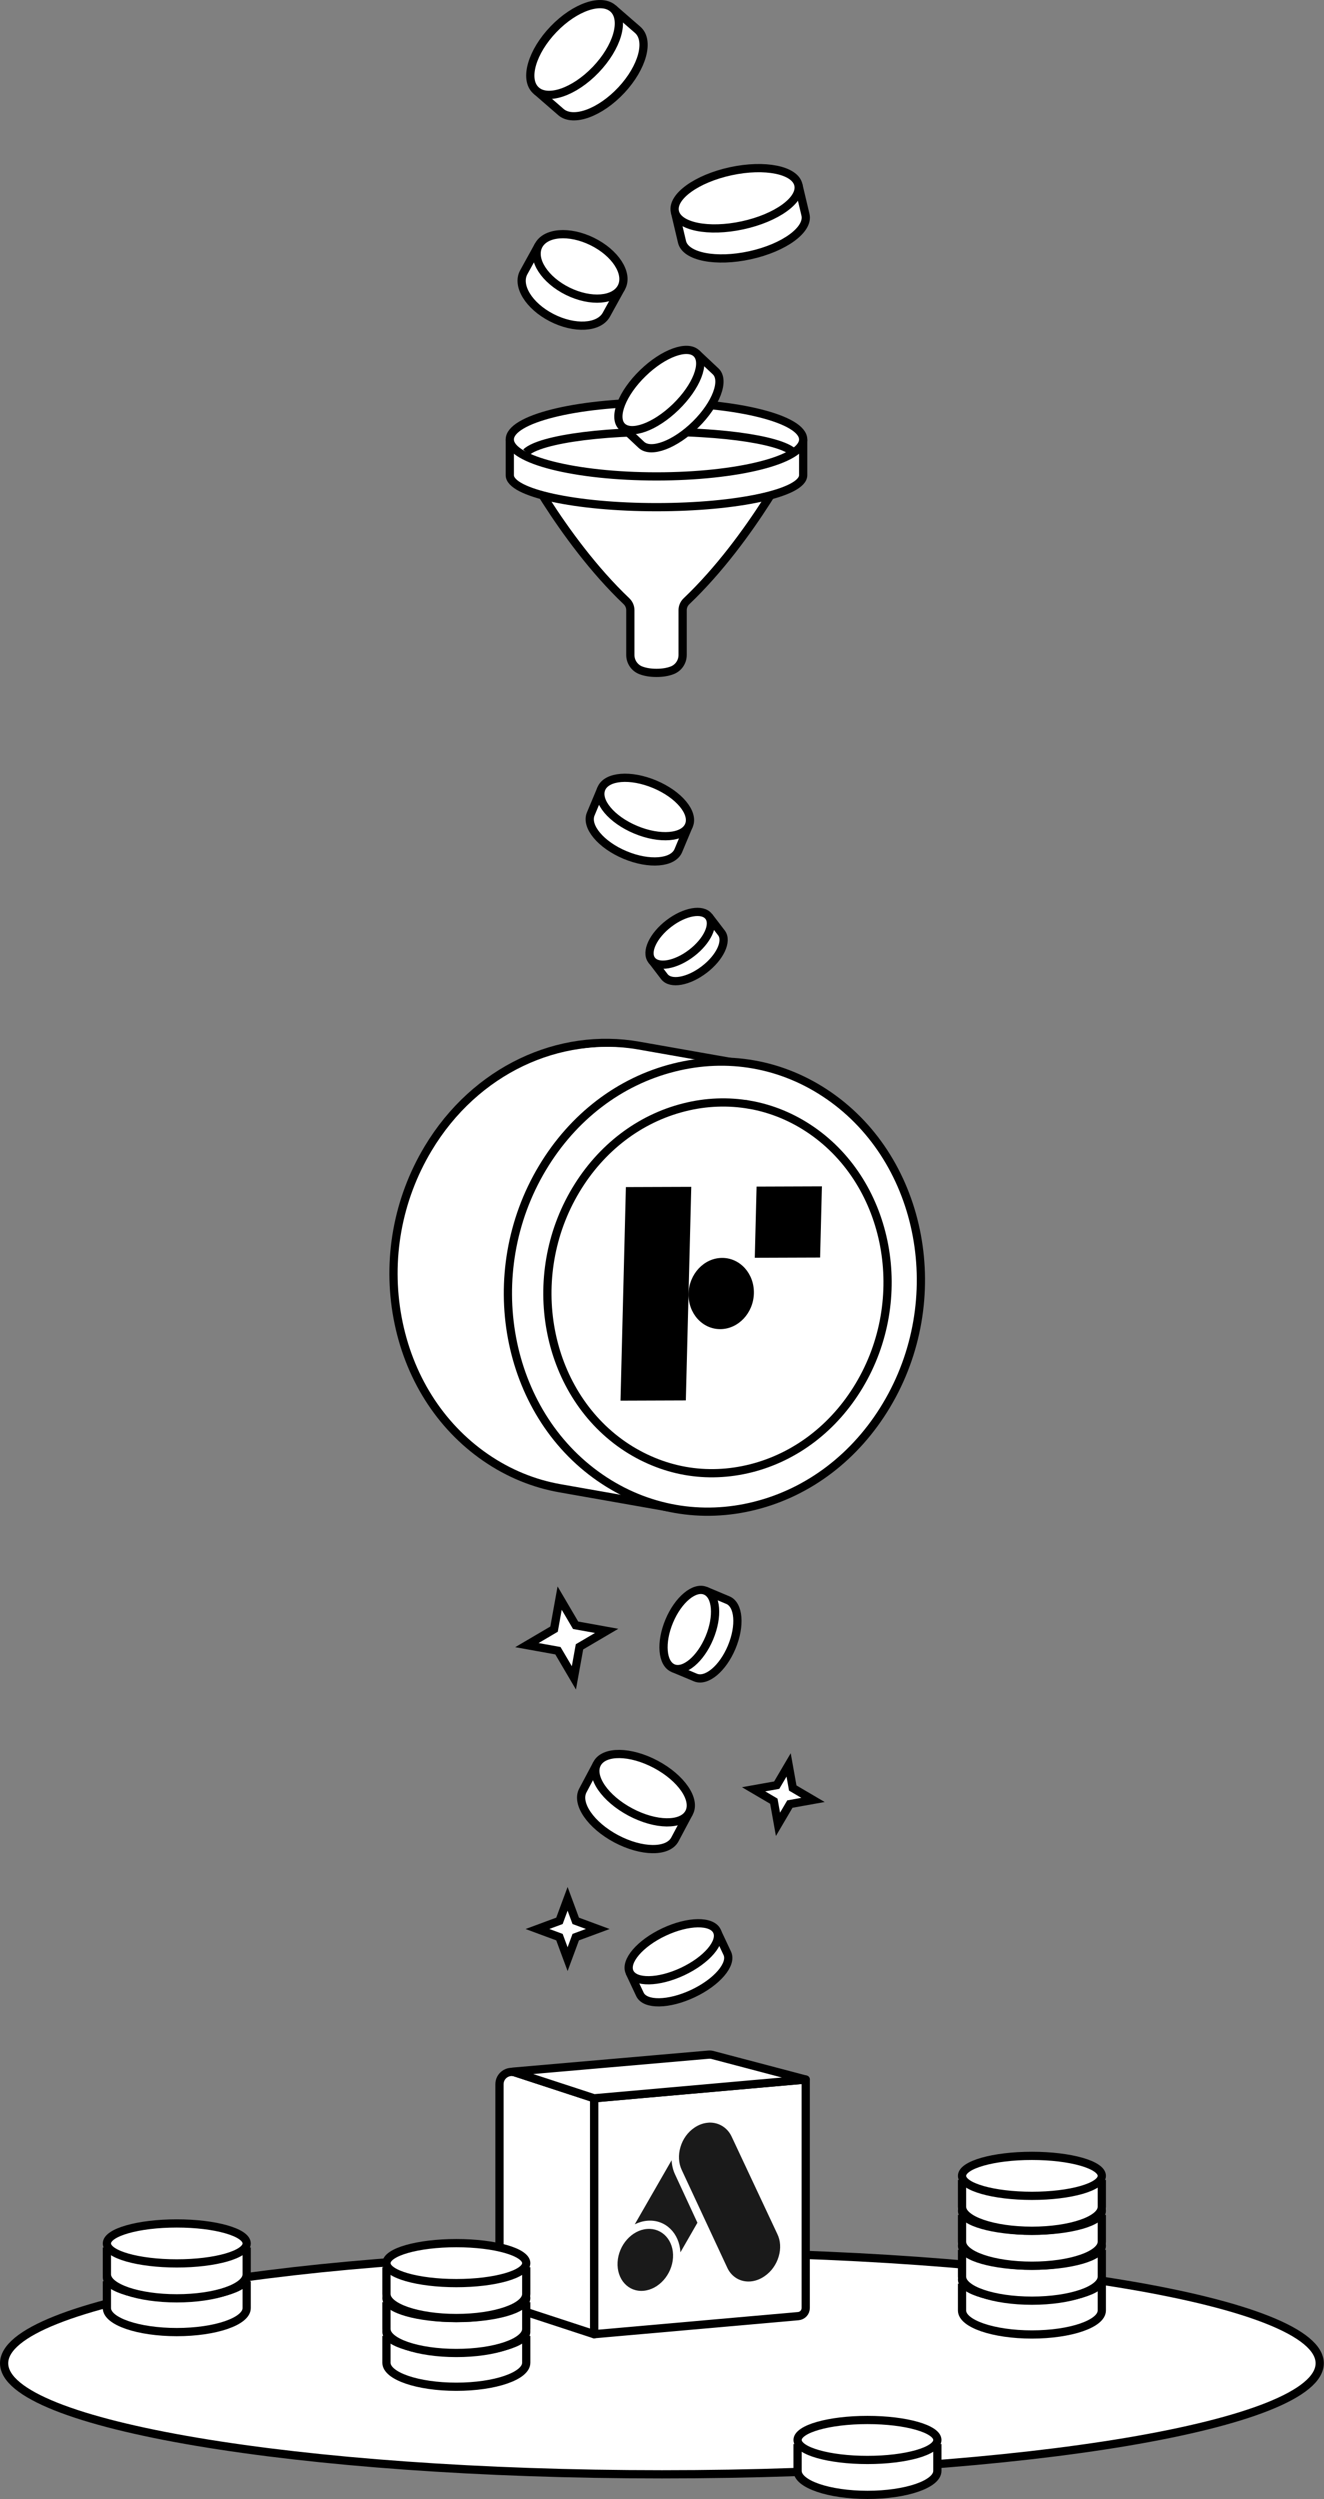 <svg width="265" height="500" viewBox="0 0 265 500" fill="none" xmlns="http://www.w3.org/2000/svg">
<rect x="0" y="0" width="265" height="500" fill="#808080" stroke="none"/>
<path d="M132.483 495.063C205.197 495.063 264.142 485.116 264.142 472.845C264.142 460.575 205.197 450.628 132.483 450.628C59.77 450.628 0.824 460.575 0.824 472.845C0.824 485.116 59.77 495.063 132.483 495.063Z" fill="white" stroke="black" stroke-width="1.646" stroke-miterlimit="10"/>
<path d="M118.904 419.827L161.266 416.075V461.777C161.274 462.633 160.624 463.341 159.776 463.415L118.913 467.027V419.819L118.904 419.827Z" fill="white" stroke="black" stroke-width="1.646" stroke-linejoin="round"/>
<path d="M118.921 467.035L103.369 461.942C101.337 461.275 99.971 459.383 99.971 457.251V417.021C99.963 415.343 101.6 414.149 103.196 414.676L118.913 419.819V467.027L118.921 467.035Z" fill="white" stroke="black" stroke-width="1.646" stroke-linejoin="round"/>
<path d="M118.905 419.828L102.637 414.504L141.805 411.097C142.134 411.064 142.472 411.105 142.793 411.212L161.266 416.075L118.905 419.828Z" fill="white" stroke="black" stroke-width="1.646" stroke-linejoin="round"/>
<path d="M159.662 89.61C159.662 89.61 150.594 107.746 137.403 120.295C136.91 120.764 136.63 121.406 136.63 122.081V131.05C136.63 132.408 135.799 133.634 134.532 134.119C133.766 134.416 132.746 134.63 131.396 134.63C130.047 134.63 129.027 134.416 128.261 134.119C126.994 133.634 126.163 132.408 126.163 131.05V122.081C126.163 121.406 125.883 120.764 125.389 120.295C112.199 107.746 103.131 89.61 103.131 89.61" fill="white"/>
<path d="M159.662 89.61C159.662 89.61 150.594 107.746 137.403 120.295C136.91 120.764 136.63 121.406 136.63 122.081V131.05C136.63 132.408 135.799 133.634 134.532 134.119C133.766 134.416 132.746 134.63 131.396 134.63C130.047 134.63 129.027 134.416 128.261 134.119C126.994 133.634 126.163 132.408 126.163 131.05V122.081C126.163 121.406 125.883 120.764 125.389 120.295C112.199 107.746 103.131 89.61 103.131 89.61" stroke="black" stroke-width="1.646" stroke-linejoin="round"/>
<path d="M160.757 87.931C160.757 90.252 160.757 93.757 160.757 95.074C160.757 98.612 147.616 101.476 131.397 101.476C115.178 101.476 102.037 98.612 102.037 95.074C102.037 93.757 102.037 90.803 102.037 87.931" fill="white"/>
<path d="M160.757 87.931C160.757 90.252 160.757 93.757 160.757 95.074C160.757 98.612 147.616 101.476 131.397 101.476C115.178 101.476 102.037 98.612 102.037 95.074C102.037 93.757 102.037 90.803 102.037 87.931" stroke="black" stroke-width="1.646" stroke-miterlimit="10"/>
<path d="M131.397 95.321C147.612 95.321 160.757 92.012 160.757 87.931C160.757 83.85 147.612 80.542 131.397 80.542C115.182 80.542 102.037 83.85 102.037 87.931C102.037 92.012 115.182 95.321 131.397 95.321Z" fill="white" stroke="black" stroke-width="1.646" stroke-miterlimit="10"/>
<path d="M141.865 183.351C142.688 184.429 143.93 186.042 144.399 186.659C145.65 188.297 144.111 191.58 140.951 193.991C137.792 196.41 134.229 197.044 132.97 195.406C132.501 194.797 131.455 193.431 130.443 192.098" fill="white"/>
<path d="M141.865 183.351C142.688 184.429 143.93 186.042 144.399 186.659C145.65 188.297 144.111 191.58 140.951 193.991C137.792 196.41 134.229 197.044 132.97 195.406C132.501 194.797 131.455 193.431 130.443 192.098" stroke="black" stroke-width="1.646" stroke-miterlimit="10"/>
<path d="M138.41 190.695C141.564 188.281 143.107 184.999 141.856 183.364C140.604 181.729 137.033 182.361 133.879 184.775C130.725 187.189 129.182 190.472 130.434 192.107C131.685 193.741 135.256 193.11 138.41 190.695Z" fill="white" stroke="black" stroke-width="1.646" stroke-miterlimit="10"/>
<path d="M137.89 165.125C137.199 166.77 136.162 169.255 135.767 170.194C134.714 172.703 129.941 173.09 125.103 171.066C120.264 169.042 117.187 165.363 118.24 162.854C118.635 161.915 119.507 159.825 120.363 157.785" fill="white"/>
<path d="M137.89 165.125C137.199 166.77 136.162 169.255 135.767 170.194C134.714 172.703 129.941 173.09 125.103 171.066C120.264 169.042 117.187 165.363 118.24 162.854C118.635 161.915 119.507 159.825 120.363 157.785" stroke="black" stroke-width="1.646" stroke-miterlimit="10"/>
<path d="M137.896 165.136C138.947 162.625 135.875 158.945 131.034 156.917C126.193 154.889 121.415 155.28 120.363 157.791C119.312 160.302 122.384 163.982 127.225 166.01C132.066 168.038 136.844 167.647 137.896 165.136Z" fill="white" stroke="black" stroke-width="1.646" stroke-miterlimit="10"/>
<path d="M122.689 1.678C124.294 3.069 126.713 5.167 127.626 5.965C130.07 8.088 128.606 13.486 124.368 18.029C120.122 22.571 114.707 24.538 112.263 22.415C111.35 21.625 109.318 19.855 107.326 18.127" fill="white"/>
<path d="M122.689 1.678C124.294 3.069 126.713 5.167 127.626 5.965C130.07 8.088 128.606 13.486 124.368 18.029C120.122 22.571 114.707 24.538 112.263 22.415C111.35 21.625 109.318 19.855 107.326 18.127" stroke="black" stroke-width="1.646" stroke-miterlimit="10"/>
<path d="M119.227 13.956C123.531 9.47 125.13 4.019 122.798 1.782C120.466 -0.454 115.087 1.369 110.783 5.856C106.479 10.342 104.88 15.792 107.212 18.029C109.544 20.266 114.923 18.442 119.227 13.956Z" fill="white" stroke="black" stroke-width="1.646" stroke-miterlimit="10"/>
<path d="M124.353 57.543C123.382 59.304 121.917 61.962 121.366 62.957C119.885 65.64 114.989 65.911 110.422 63.566C105.855 61.221 103.353 57.156 104.835 54.474C105.386 53.47 106.62 51.24 107.822 49.059" fill="white"/>
<path d="M124.353 57.543C123.382 59.304 121.917 61.962 121.366 62.957C119.885 65.64 114.989 65.911 110.422 63.566C105.855 61.221 103.353 57.156 104.835 54.474C105.386 53.47 106.62 51.24 107.822 49.059" stroke="black" stroke-width="1.646" stroke-miterlimit="10"/>
<path d="M124.429 57.403C125.781 54.655 123.145 50.591 118.542 48.325C113.938 46.06 109.11 46.452 107.757 49.2C106.405 51.948 109.041 56.013 113.644 58.278C118.248 60.543 123.076 60.152 124.429 57.403Z" fill="white" stroke="black" stroke-width="1.646" stroke-miterlimit="10"/>
<path d="M159.793 36.963C160.254 38.914 160.953 41.859 161.216 42.97C161.916 45.949 156.954 49.57 150.132 51.067C143.311 52.565 137.205 51.372 136.506 48.393C136.242 47.282 135.658 44.805 135.082 42.386" fill="white"/>
<path d="M159.793 36.963C160.254 38.914 160.953 41.859 161.216 42.97C161.916 45.949 156.954 49.57 150.132 51.067C143.311 52.565 137.205 51.372 136.506 48.393C136.242 47.282 135.658 44.805 135.082 42.386" stroke="black" stroke-width="1.646" stroke-miterlimit="10"/>
<path d="M148.606 45.086C155.434 43.614 160.447 39.996 159.802 37.007C159.157 34.017 153.1 32.787 146.271 34.26C139.443 35.732 134.431 39.349 135.076 42.339C135.72 45.329 141.778 46.559 148.606 45.086Z" fill="white" stroke="black" stroke-width="1.646" stroke-miterlimit="10"/>
<path d="M137.914 362.704C136.992 364.432 135.601 367.049 135.083 368.028C133.676 370.67 128.426 370.604 123.332 367.905C118.247 365.198 115.26 360.869 116.659 358.236C117.186 357.249 118.354 355.052 119.49 352.912" fill="white"/>
<path d="M137.914 362.704C136.992 364.432 135.601 367.049 135.083 368.028C133.676 370.67 128.426 370.604 123.332 367.905C118.247 365.198 115.26 360.869 116.659 358.236C117.186 357.249 118.354 355.052 119.49 352.912" stroke="black" stroke-width="1.646" stroke-miterlimit="10"/>
<path d="M137.925 362.682C139.328 360.046 136.34 355.716 131.253 353.009C126.165 350.303 120.904 350.246 119.502 352.882C118.1 355.518 121.087 359.849 126.175 362.555C131.262 365.262 136.523 365.318 137.925 362.682Z" fill="white" stroke="black" stroke-width="1.646" stroke-miterlimit="10"/>
<path d="M141.205 318.278C142.662 318.887 144.859 319.808 145.682 320.154C147.903 321.084 148.241 325.297 146.447 329.576C144.653 333.855 141.411 336.562 139.189 335.64C138.358 335.295 136.515 334.521 134.713 333.764" fill="white"/>
<path d="M141.205 318.278C142.662 318.887 144.859 319.808 145.682 320.154C147.903 321.084 148.241 325.297 146.447 329.576C144.653 333.855 141.411 336.562 139.189 335.64C138.358 335.295 136.515 334.521 134.713 333.764" stroke="black" stroke-width="1.646" stroke-miterlimit="10"/>
<path d="M141.98 327.71C143.771 323.434 143.425 319.215 141.208 318.287C138.991 317.358 135.741 320.071 133.95 324.346C132.159 328.621 132.505 332.84 134.722 333.769C136.939 334.698 140.189 331.985 141.98 327.71Z" fill="white" stroke="black" stroke-width="1.646" stroke-miterlimit="10"/>
<path d="M143.494 386.411C144.169 387.843 145.181 390.007 145.567 390.822C146.596 393.002 143.51 396.606 138.68 398.878C133.85 401.149 129.11 401.223 128.081 399.034C127.695 398.219 126.839 396.401 126.008 394.623" fill="white"/>
<path d="M143.494 386.411C144.169 387.843 145.181 390.007 145.567 390.822C146.596 393.002 143.51 396.606 138.68 398.878C133.85 401.149 129.11 401.223 128.081 399.034C127.695 398.219 126.839 396.401 126.008 394.623" stroke="black" stroke-width="1.646" stroke-miterlimit="10"/>
<path d="M136.627 394.463C141.455 392.193 144.537 388.582 143.51 386.398C142.483 384.215 137.737 384.284 132.909 386.554C128.08 388.824 124.998 392.435 126.025 394.619C127.052 396.803 131.798 396.733 136.627 394.463Z" fill="white" stroke="black" stroke-width="1.646" stroke-miterlimit="10"/>
<path d="M111.672 330.267L105.459 329.148L110.898 325.955L112.009 319.751L115.21 325.19L121.414 326.301L115.975 329.494L114.864 335.706L111.672 330.267Z" fill="white"/>
<path d="M112.43 322.088L114.693 325.931L119.087 326.721L115.244 328.984L114.454 333.378L112.191 329.535L107.797 328.745L111.64 326.482L112.43 322.088ZM111.599 317.414L110.809 321.792L110.15 325.437L106.958 327.313L103.123 329.568L107.501 330.358L111.146 331.016L113.022 334.209L115.277 338.043L116.067 333.666L116.725 330.02L119.918 328.144L123.752 325.89L119.375 325.1L115.729 324.441L113.853 321.249L111.599 317.414Z" fill="black"/>
<path d="M111.977 387.588L107.566 385.958L111.977 384.321L113.606 379.918L115.236 384.321L119.646 385.958L115.236 387.588L113.606 391.998L111.977 387.588Z" fill="white"/>
<path d="M113.605 382.289L114.592 384.963L117.267 385.95L114.592 386.938L113.605 389.612L112.618 386.938L109.943 385.95L112.618 384.963L113.605 382.289ZM113.605 377.549L112.058 381.721L111.334 383.687L109.367 384.412L105.195 385.959L109.367 387.506L111.334 388.23L112.058 390.196L113.605 394.368L115.152 390.196L115.876 388.23L117.843 387.506L122.015 385.959L117.843 384.412L115.876 383.687L115.152 381.721L113.605 377.549Z" fill="black"/>
<path d="M154.873 360.375L150.824 357.989L155.457 357.166L157.843 353.118L158.666 357.742L162.715 360.137L158.09 360.96L155.696 365.008L154.873 360.375Z" fill="white"/>
<path d="M157.424 355.455L157.926 358.269L160.386 359.717L157.572 360.219L156.124 362.68L155.622 359.865L153.161 358.417L155.976 357.915L157.424 355.455ZM158.263 350.789L156.008 354.624L154.947 356.434L152.882 356.804L148.504 357.586L152.338 359.841L154.149 360.902L154.519 362.968L155.301 367.345L157.555 363.511L158.617 361.7L160.682 361.33L165.06 360.548L161.225 358.294L159.415 357.232L159.045 355.167L158.263 350.789Z" fill="black"/>
<path d="M133.732 301.59L112.115 297.78C106.915 296.867 101.821 294.826 97.147 291.592C87.989 285.264 81.751 275.349 79.579 263.681C77.407 252.012 79.579 239.99 85.677 229.819C95.148 214.012 112 206.434 127.824 209.231L149.441 213.041C133.617 210.252 116.765 217.822 107.293 233.629C101.196 243.808 99.023 255.822 101.196 267.49C103.368 279.159 111.959 289.716 121.118 296.036C125.791 299.27 128.523 300.669 133.724 301.59H133.732Z" fill="white" stroke="black" stroke-width="1.646" stroke-miterlimit="10"/>
<path d="M99.822 290.316C107.031 291.584 114.231 292.859 121.439 294.126C125.43 296.628 129.75 298.29 134.226 299.08L112.61 295.27C108.133 294.48 103.813 292.818 99.831 290.316H99.822Z" fill="white"/>
<path d="M134.226 299.081L112.609 295.271C117.505 296.135 122.583 295.954 127.619 294.686C137.789 292.119 146.569 285.429 152.313 275.834L173.93 279.644C168.186 289.239 159.406 295.929 149.235 298.496C144.199 299.764 139.122 299.945 134.226 299.081Z" fill="white"/>
<path d="M112.767 210.581C117.794 209.305 122.88 209.124 127.776 209.988L149.393 213.798C144.505 212.934 139.419 213.124 134.383 214.391C124.213 216.958 115.441 223.64 109.689 233.243C97.823 253.041 102.662 279.167 120.502 291.485C120.954 291.798 121.415 292.102 121.876 292.39C114.667 291.123 107.467 289.848 100.259 288.581C99.798 288.293 99.337 287.988 98.885 287.675C81.045 275.357 76.207 249.231 88.072 229.433C93.824 219.83 102.596 213.148 112.767 210.581Z" fill="white"/>
<path d="M150.832 212.975C156.147 213.913 161.257 216.011 165.898 219.221C184.874 232.329 190.041 260.134 177.402 281.207C171.288 291.419 161.949 298.545 151.12 301.269C145.763 302.618 140.356 302.816 135.148 301.894C129.832 300.956 124.722 298.866 120.081 295.657C101.097 282.549 95.938 254.744 108.577 233.67C114.699 223.45 124.031 216.332 134.86 213.609C140.217 212.251 145.623 212.053 150.832 212.975Z" fill="white"/>
<mask id="mask0_10187_725" style="mask-type:luminance" maskUnits="userSpaceOnUse" x="101" y="212" width="84" height="91">
<path d="M150.832 212.975C156.147 213.913 161.257 216.011 165.898 219.221C184.874 232.329 190.041 260.134 177.402 281.207C171.288 291.419 161.949 298.545 151.12 301.269C145.763 302.618 140.356 302.816 135.148 301.894C129.832 300.956 124.722 298.866 120.081 295.657C101.097 282.549 95.938 254.744 108.577 233.67C114.699 223.45 124.031 216.332 134.86 213.609C140.217 212.251 145.623 212.053 150.832 212.975Z" fill="white"/>
</mask>
<g mask="url(#mask0_10187_725)">
<path d="M164.508 237.365L151.432 237.415L151.07 251.658L164.146 251.609L164.508 237.365Z" fill="black"/>
<path d="M138.357 237.464L125.273 237.513L124.195 280.245L137.271 280.195L138.357 237.464Z" fill="black"/>
<path d="M144.53 251.683C140.917 251.699 137.914 254.9 137.815 258.833C137.716 262.767 140.563 265.943 144.168 265.935C147.78 265.918 150.792 262.717 150.89 258.784C150.989 254.851 148.142 251.674 144.53 251.683Z" fill="black"/>
</g>
<path d="M150.832 212.975C156.147 213.913 161.257 216.011 165.898 219.221C184.874 232.329 190.041 260.134 177.402 281.207C171.288 291.419 161.949 298.545 151.12 301.269C145.763 302.618 140.356 302.816 135.148 301.894C129.832 300.956 124.722 298.866 120.081 295.657C101.097 282.549 95.938 254.744 108.577 233.67C114.699 223.45 124.031 216.332 134.86 213.609C140.217 212.251 145.623 212.053 150.832 212.975Z" stroke="black" stroke-width="1.646" stroke-miterlimit="10"/>
<path d="M150.066 221.039C154.444 221.812 158.657 223.54 162.475 226.182C178.101 236.978 182.364 259.887 171.955 277.249C166.919 285.659 159.225 291.526 150.305 293.781C145.894 294.891 141.434 295.056 137.147 294.299C132.86 293.542 128.565 291.797 124.738 289.164C109.104 278.368 104.85 255.46 115.259 238.097C120.303 229.679 127.989 223.82 136.909 221.566C141.319 220.447 145.779 220.29 150.066 221.047V221.039Z" stroke="black" stroke-width="1.646" stroke-miterlimit="10"/>
<path d="M187.614 489.006C187.614 490.75 187.614 493.383 187.614 494.371C187.614 497.029 181.352 499.177 173.625 499.177C165.899 499.177 159.637 497.029 159.637 494.371C159.637 493.375 159.637 491.162 159.637 489.006" fill="white"/>
<path d="M187.614 489.006C187.614 490.75 187.614 493.383 187.614 494.371C187.614 497.029 181.352 499.177 173.625 499.177C165.899 499.177 159.637 497.029 159.637 494.371C159.637 493.375 159.637 491.162 159.637 489.006" stroke="black" stroke-width="1.646" stroke-miterlimit="10"/>
<path d="M173.625 492.191C181.351 492.191 187.614 490.4 187.614 488.192C187.614 485.983 181.351 484.192 173.625 484.192C165.9 484.192 159.637 485.983 159.637 488.192C159.637 490.4 165.9 492.191 173.625 492.191Z" fill="white" stroke="black" stroke-width="1.646" stroke-miterlimit="10"/>
<path d="M220.53 456.914C220.53 458.659 220.53 461.292 220.53 462.279C220.53 464.937 214.268 467.085 206.542 467.085C198.815 467.085 192.553 464.937 192.553 462.279C192.553 461.283 192.553 459.07 192.553 456.914" fill="white"/>
<path d="M220.53 456.914C220.53 458.659 220.53 461.292 220.53 462.279C220.53 464.937 214.268 467.085 206.542 467.085C198.815 467.085 192.553 464.937 192.553 462.279C192.553 461.283 192.553 459.07 192.553 456.914" stroke="black" stroke-width="1.646" stroke-miterlimit="10"/>
<path d="M206.542 460.098C214.267 460.098 220.53 458.308 220.53 456.099C220.53 453.891 214.267 452.1 206.542 452.1C198.816 452.1 192.553 453.891 192.553 456.099C192.553 458.308 198.816 460.098 206.542 460.098Z" fill="white" stroke="black" stroke-width="1.646" stroke-miterlimit="10"/>
<path d="M220.53 450.15C220.53 451.895 220.53 454.528 220.53 455.516C220.53 458.173 214.268 460.321 206.542 460.321C198.815 460.321 192.553 458.173 192.553 455.516C192.553 454.52 192.553 452.306 192.553 450.15" fill="white"/>
<path d="M220.53 450.15C220.53 451.895 220.53 454.528 220.53 455.516C220.53 458.173 214.268 460.321 206.542 460.321C198.815 460.321 192.553 458.173 192.553 455.516C192.553 454.52 192.553 452.306 192.553 450.15" stroke="black" stroke-width="1.646" stroke-miterlimit="10"/>
<path d="M206.542 453.335C214.267 453.335 220.53 451.544 220.53 449.336C220.53 447.127 214.267 445.336 206.542 445.336C198.816 445.336 192.553 447.127 192.553 449.336C192.553 451.544 198.816 453.335 206.542 453.335Z" fill="white" stroke="black" stroke-width="1.646" stroke-miterlimit="10"/>
<path d="M220.53 443.156C220.53 444.901 220.53 447.534 220.53 448.521C220.53 451.179 214.268 453.327 206.542 453.327C198.815 453.327 192.553 451.179 192.553 448.521C192.553 447.526 192.553 445.312 192.553 443.156" fill="white"/>
<path d="M220.53 443.156C220.53 444.901 220.53 447.534 220.53 448.521C220.53 451.179 214.268 453.327 206.542 453.327C198.815 453.327 192.553 451.179 192.553 448.521C192.553 447.526 192.553 445.312 192.553 443.156" stroke="black" stroke-width="1.646" stroke-miterlimit="10"/>
<path d="M206.542 446.341C214.267 446.341 220.53 444.55 220.53 442.341C220.53 440.133 214.267 438.342 206.542 438.342C198.816 438.342 192.553 440.133 192.553 442.341C192.553 444.55 198.816 446.341 206.542 446.341Z" fill="white" stroke="black" stroke-width="1.646" stroke-miterlimit="10"/>
<path d="M220.53 436.162C220.53 437.906 220.53 440.539 220.53 441.527C220.53 444.185 214.268 446.332 206.542 446.332C198.815 446.332 192.553 444.185 192.553 441.527C192.553 440.531 192.553 438.318 192.553 436.162" fill="white"/>
<path d="M220.53 436.162C220.53 437.906 220.53 440.539 220.53 441.527C220.53 444.185 214.268 446.332 206.542 446.332C198.815 446.332 192.553 444.185 192.553 441.527C192.553 440.531 192.553 438.318 192.553 436.162" stroke="black" stroke-width="1.646" stroke-miterlimit="10"/>
<path d="M206.542 439.346C214.267 439.346 220.53 437.555 220.53 435.347C220.53 433.138 214.267 431.348 206.542 431.348C198.816 431.348 192.553 433.138 192.553 435.347C192.553 437.555 198.816 439.346 206.542 439.346Z" fill="white" stroke="black" stroke-width="1.646" stroke-miterlimit="10"/>
<path d="M105.327 467.373C105.327 469.118 105.327 471.751 105.327 472.738C105.327 475.396 99.065 477.544 91.338 477.544C83.612 477.544 77.35 475.396 77.35 472.738C77.35 471.742 77.35 469.529 77.35 467.373" fill="white"/>
<path d="M105.327 467.373C105.327 469.118 105.327 471.751 105.327 472.738C105.327 475.396 99.065 477.544 91.338 477.544C83.612 477.544 77.35 475.396 77.35 472.738C77.35 471.742 77.35 469.529 77.35 467.373" stroke="black" stroke-width="1.646" stroke-miterlimit="10"/>
<path d="M91.338 470.558C99.064 470.558 105.327 468.767 105.327 466.559C105.327 464.35 99.064 462.56 91.338 462.56C83.613 462.56 77.35 464.35 77.35 466.559C77.35 468.767 83.613 470.558 91.338 470.558Z" fill="white" stroke="black" stroke-width="1.646" stroke-miterlimit="10"/>
<path d="M105.327 460.618C105.327 462.362 105.327 464.995 105.327 465.983C105.327 468.641 99.065 470.788 91.338 470.788C83.612 470.788 77.35 468.641 77.35 465.983C77.35 464.987 77.35 462.774 77.35 460.618" fill="white"/>
<path d="M105.327 460.618C105.327 462.362 105.327 464.995 105.327 465.983C105.327 468.641 99.065 470.788 91.338 470.788C83.612 470.788 77.35 468.641 77.35 465.983C77.35 464.987 77.35 462.774 77.35 460.618" stroke="black" stroke-width="1.646" stroke-miterlimit="10"/>
<path d="M91.338 463.802C99.064 463.802 105.327 462.012 105.327 459.803C105.327 457.594 99.064 455.804 91.338 455.804C83.613 455.804 77.35 457.594 77.35 459.803C77.35 462.012 83.613 463.802 91.338 463.802Z" fill="white" stroke="black" stroke-width="1.646" stroke-miterlimit="10"/>
<path d="M105.327 453.623C105.327 455.367 105.327 458 105.327 458.988C105.327 461.645 99.065 463.793 91.338 463.793C83.612 463.793 77.35 461.645 77.35 458.988C77.35 457.992 77.35 455.778 77.35 453.623" fill="white"/>
<path d="M105.327 453.623C105.327 455.367 105.327 458 105.327 458.988C105.327 461.645 99.065 463.793 91.338 463.793C83.612 463.793 77.35 461.645 77.35 458.988C77.35 457.992 77.35 455.778 77.35 453.623" stroke="black" stroke-width="1.646" stroke-miterlimit="10"/>
<path d="M91.338 456.807C99.064 456.807 105.327 455.016 105.327 452.808C105.327 450.599 99.064 448.809 91.338 448.809C83.613 448.809 77.35 450.599 77.35 452.808C77.35 455.016 83.613 456.807 91.338 456.807Z" fill="white" stroke="black" stroke-width="1.646" stroke-miterlimit="10"/>
<path d="M49.372 456.438C49.372 458.182 49.372 460.815 49.372 461.803C49.372 464.46 43.11 466.608 35.383 466.608C27.657 466.608 21.395 464.46 21.395 461.803C21.395 460.807 21.395 458.593 21.395 456.438" fill="white"/>
<path d="M49.372 456.438C49.372 458.182 49.372 460.815 49.372 461.803C49.372 464.46 43.11 466.608 35.383 466.608C27.657 466.608 21.395 464.46 21.395 461.803C21.395 460.807 21.395 458.593 21.395 456.438" stroke="black" stroke-width="1.646" stroke-miterlimit="10"/>
<path d="M35.383 459.63C43.109 459.63 49.372 457.84 49.372 455.631C49.372 453.422 43.109 451.632 35.383 451.632C27.657 451.632 21.395 453.422 21.395 455.631C21.395 457.84 27.657 459.63 35.383 459.63Z" fill="white" stroke="black" stroke-width="1.646" stroke-miterlimit="10"/>
<path d="M49.372 449.681C49.372 451.426 49.372 454.059 49.372 455.046C49.372 457.704 43.11 459.852 35.383 459.852C27.657 459.852 21.395 457.704 21.395 455.046C21.395 454.051 21.395 451.837 21.395 449.681" fill="white"/>
<path d="M49.372 449.681C49.372 451.426 49.372 454.059 49.372 455.046C49.372 457.704 43.11 459.852 35.383 459.852C27.657 459.852 21.395 457.704 21.395 455.046C21.395 454.051 21.395 451.837 21.395 449.681" stroke="black" stroke-width="1.646" stroke-miterlimit="10"/>
<path d="M35.383 452.865C43.109 452.865 49.372 451.075 49.372 448.866C49.372 446.658 43.109 444.867 35.383 444.867C27.657 444.867 21.395 446.658 21.395 448.866C21.395 451.075 27.657 452.865 35.383 452.865Z" fill="white" stroke="black" stroke-width="1.646" stroke-miterlimit="10"/>
<path d="M105.328 90.491C105.328 90.491 105.386 90.425 105.427 90.4C105.476 90.359 105.526 90.318 105.583 90.277C106.102 89.874 106.892 89.487 107.904 89.125C111.269 87.924 117.145 87.01 124.229 86.615C125.423 86.549 126.649 86.5 127.899 86.459C129.257 86.426 130.64 86.401 132.055 86.401C132.763 86.401 133.462 86.401 134.153 86.418C136.35 86.442 138.482 86.525 140.506 86.656C147.311 87.06 152.948 87.957 156.214 89.125C157.087 89.438 157.786 89.767 158.296 90.104C158.494 90.236 158.667 90.368 158.806 90.507" stroke="black" stroke-width="1.646" stroke-miterlimit="10"/>
<path d="M139.395 70.693C140.645 71.87 142.53 73.639 143.237 74.305C145.138 76.099 143.353 80.831 139.247 84.896C135.14 88.952 130.277 90.796 128.368 89.002C127.661 88.335 126.072 86.846 124.525 85.389" fill="white"/>
<path d="M139.395 70.693C140.645 71.87 142.53 73.639 143.237 74.305C145.138 76.099 143.353 80.831 139.247 84.896C135.14 88.952 130.277 90.796 128.368 89.002C127.661 88.335 126.072 86.846 124.525 85.389" stroke="black" stroke-width="1.646" stroke-miterlimit="10"/>
<path d="M135.25 81.428C139.392 77.409 141.277 72.633 139.461 70.761C137.644 68.889 132.813 70.629 128.672 74.649C124.53 78.668 122.645 83.444 124.461 85.316C126.278 87.188 131.108 85.448 135.25 81.428Z" fill="white" stroke="black" stroke-width="1.646" stroke-miterlimit="10"/>
<path d="M141.805 424.707C140.834 424.765 139.863 425.11 138.991 425.703C137.658 426.6 136.662 427.982 136.193 429.587C135.716 431.2 135.814 432.837 136.465 434.203L145.615 453.837C146.495 455.631 148.264 456.643 150.239 456.47C151.21 456.388 152.181 456.017 153.054 455.408C154.387 454.487 155.382 453.096 155.851 451.5C156.329 449.903 156.23 448.291 155.572 446.958L146.421 427.456C145.549 425.637 143.772 424.584 141.797 424.699L141.805 424.707ZM134.424 432.22L127.051 445.04C127.866 444.645 128.721 444.39 129.618 444.324C133.206 444.053 135.996 446.834 136.185 450.652L139.591 444.728L135.14 435.117C134.712 434.228 134.473 433.249 134.424 432.22ZM129.52 445.97C126.458 446.201 123.817 449.171 123.611 452.603C123.414 456.034 125.734 458.609 128.795 458.346C131.856 458.083 134.498 455.112 134.704 451.706C134.901 448.307 132.581 445.74 129.52 445.97Z" fill="#1A1A1A"/>
</svg>
